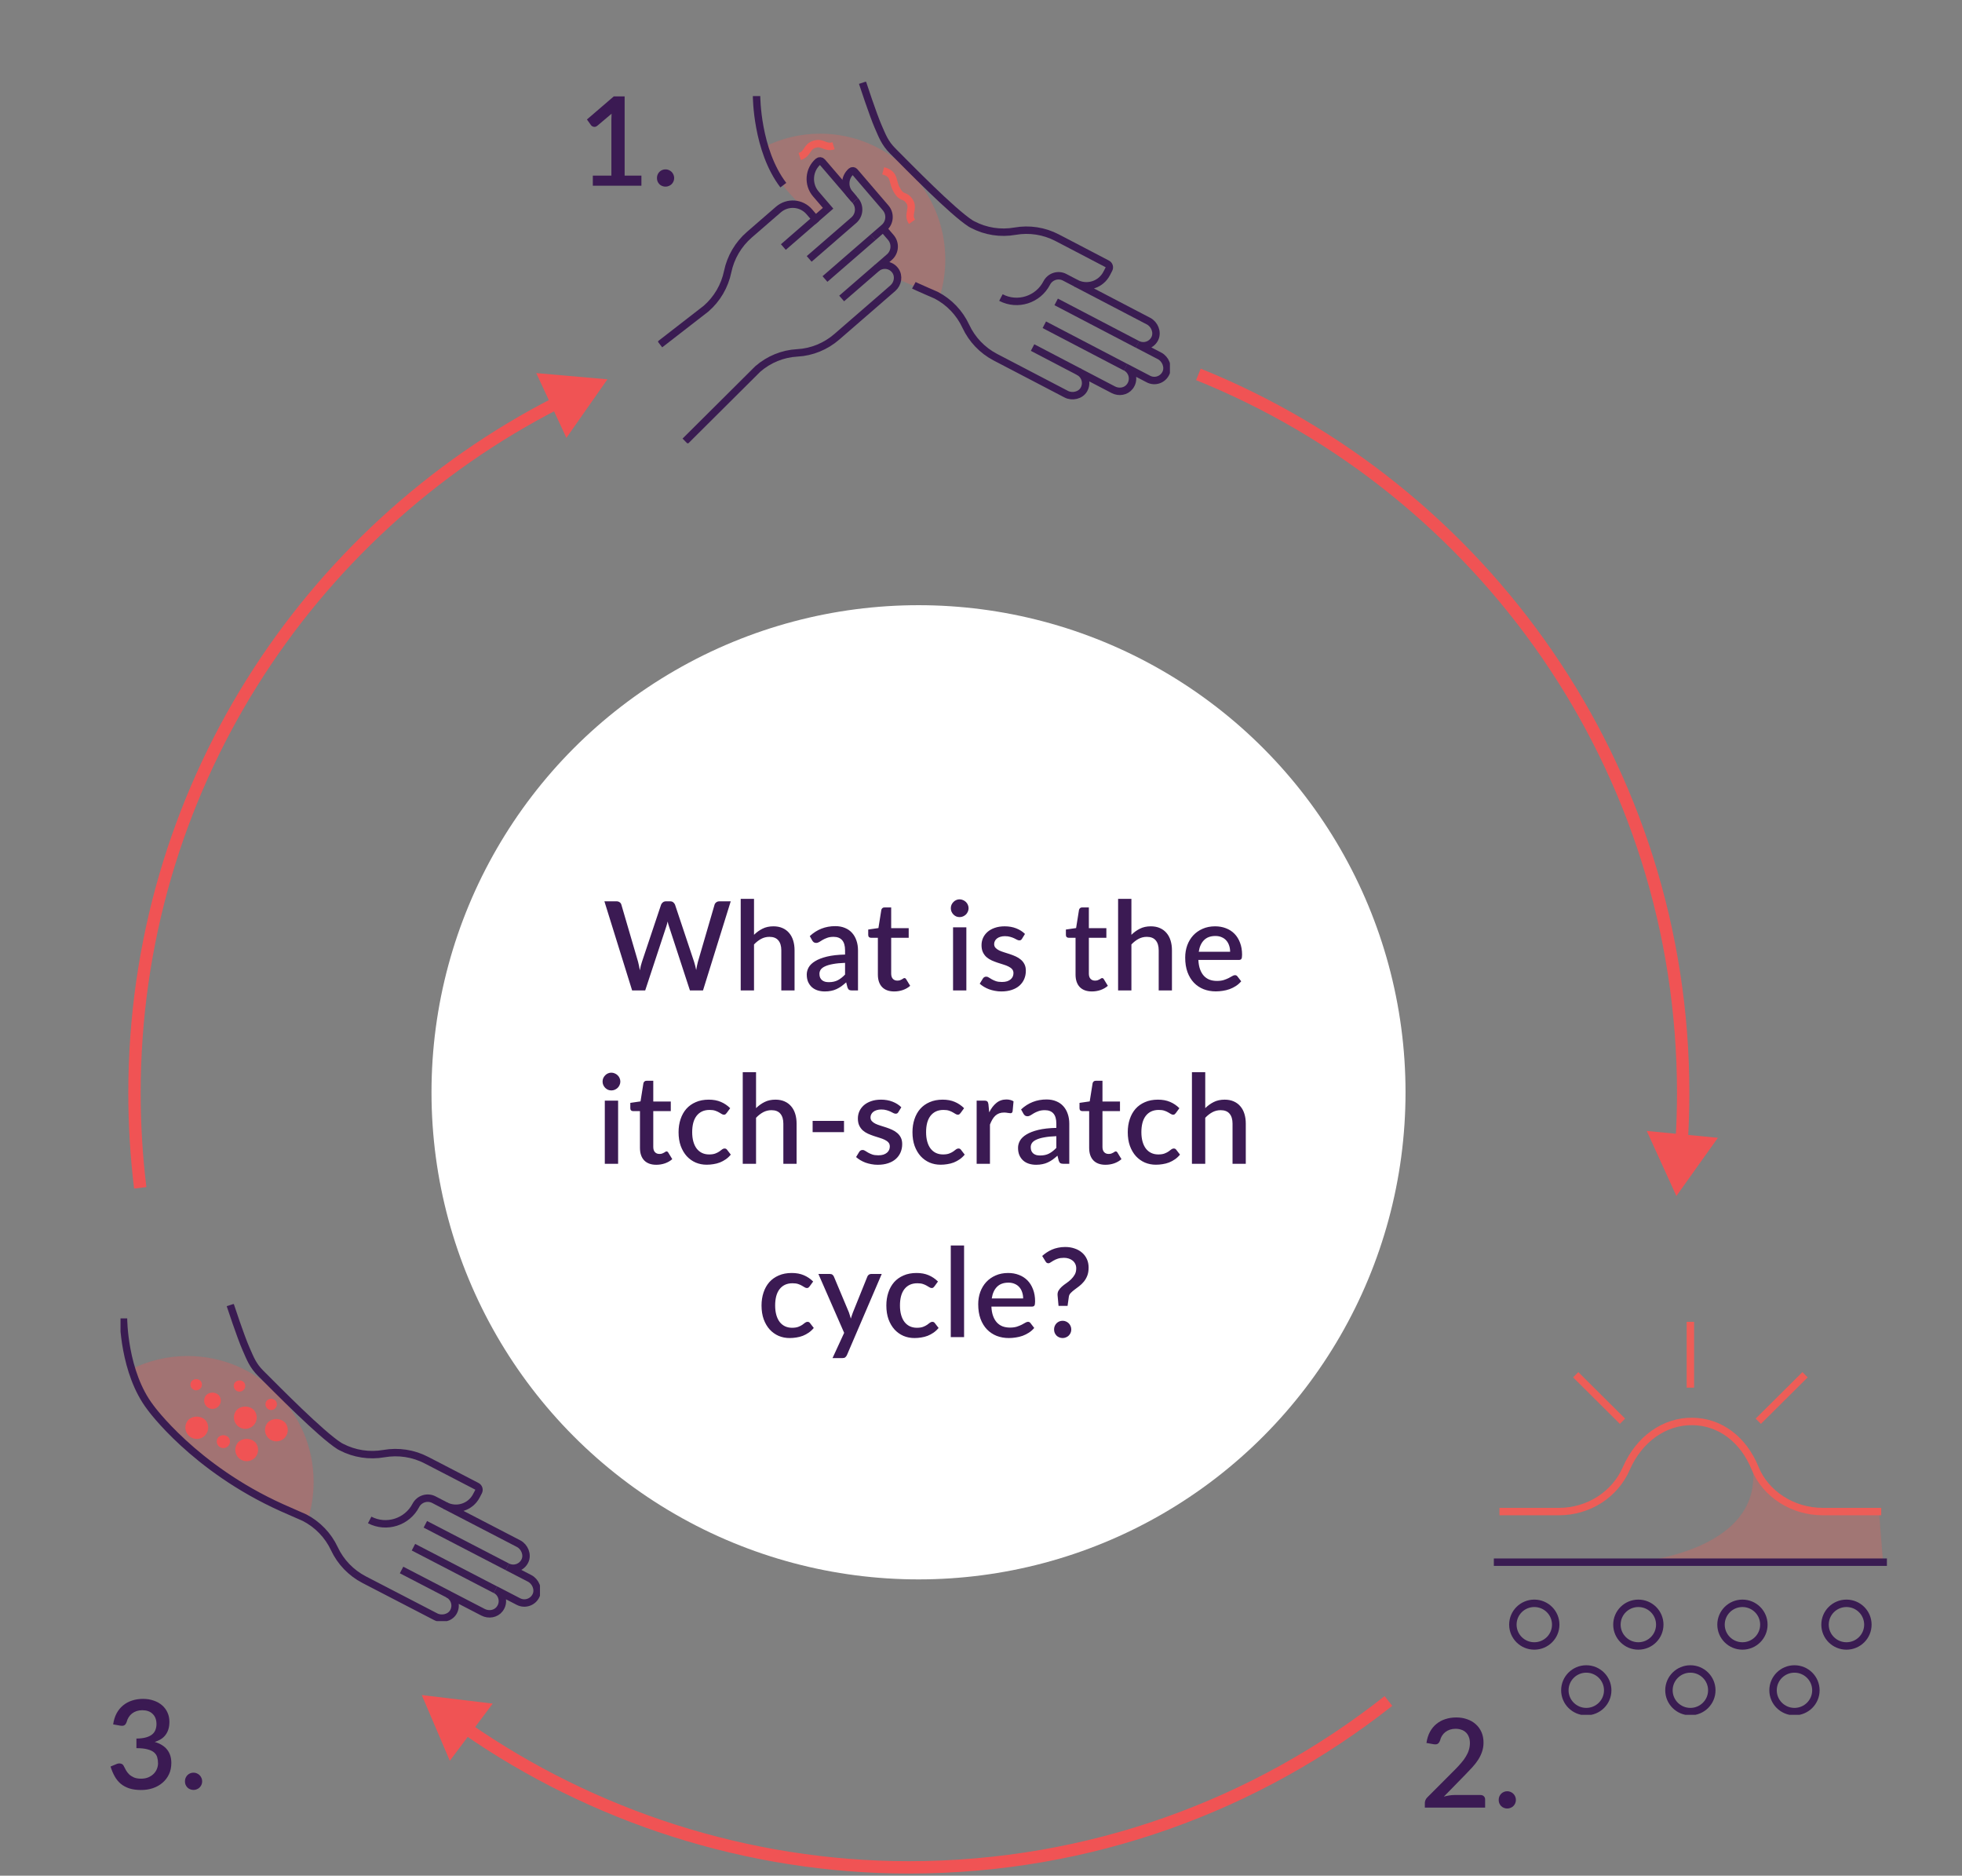<svg width="317" height="303" viewBox="0 0 317 303" fill="none" xmlns="http://www.w3.org/2000/svg">
<rect x="0" y="0" width="317" height="303" fill="#808080" stroke="none"/>
<path d="M239.202 289.97C239.436 289.97 239.619 290.04 239.752 290.18C239.886 290.313 239.952 290.487 239.952 290.7V292H230.212V291.27C230.212 291.123 230.242 290.97 230.302 290.81C230.362 290.65 230.459 290.503 230.592 290.37L235.072 285.88C235.452 285.5 235.789 285.137 236.082 284.79C236.382 284.443 236.636 284.097 236.842 283.75C237.056 283.403 237.216 283.053 237.322 282.7C237.436 282.34 237.492 281.963 237.492 281.57C237.492 281.19 237.432 280.857 237.312 280.57C237.199 280.277 237.039 280.037 236.832 279.85C236.632 279.657 236.389 279.513 236.102 279.42C235.822 279.32 235.512 279.27 235.172 279.27C234.846 279.27 234.542 279.317 234.262 279.41C233.989 279.503 233.742 279.633 233.522 279.8C233.309 279.967 233.129 280.167 232.982 280.4C232.842 280.627 232.739 280.877 232.672 281.15C232.572 281.423 232.442 281.607 232.282 281.7C232.129 281.793 231.902 281.813 231.602 281.76L230.472 281.56C230.572 280.88 230.759 280.283 231.032 279.77C231.312 279.257 231.662 278.83 232.082 278.49C232.502 278.143 232.982 277.883 233.522 277.71C234.069 277.53 234.659 277.44 235.292 277.44C235.932 277.44 236.519 277.537 237.052 277.73C237.592 277.917 238.056 278.187 238.442 278.54C238.836 278.887 239.142 279.31 239.362 279.81C239.582 280.31 239.692 280.873 239.692 281.5C239.692 282.033 239.612 282.527 239.452 282.98C239.299 283.433 239.089 283.867 238.822 284.28C238.556 284.693 238.242 285.097 237.882 285.49C237.529 285.877 237.156 286.27 236.762 286.67L233.282 290.23C233.569 290.15 233.856 290.087 234.142 290.04C234.436 289.993 234.712 289.97 234.972 289.97H239.202ZM242.144 290.76C242.144 290.567 242.177 290.387 242.244 290.22C242.317 290.047 242.414 289.897 242.534 289.77C242.661 289.643 242.807 289.543 242.974 289.47C243.147 289.397 243.331 289.36 243.524 289.36C243.717 289.36 243.897 289.397 244.064 289.47C244.237 289.543 244.387 289.643 244.514 289.77C244.641 289.897 244.741 290.047 244.814 290.22C244.887 290.387 244.924 290.567 244.924 290.76C244.924 290.96 244.887 291.143 244.814 291.31C244.741 291.477 244.641 291.623 244.514 291.75C244.387 291.877 244.237 291.973 244.064 292.04C243.897 292.113 243.717 292.15 243.524 292.15C243.331 292.15 243.147 292.113 242.974 292.04C242.807 291.973 242.661 291.877 242.534 291.75C242.414 291.623 242.317 291.477 242.244 291.31C242.177 291.143 242.144 290.96 242.144 290.76Z" fill="#3B1A53"/>
<path d="M18.282 278.56C18.382 277.88 18.568 277.283 18.842 276.77C19.122 276.257 19.472 275.83 19.892 275.49C20.312 275.143 20.792 274.883 21.332 274.71C21.878 274.53 22.468 274.44 23.102 274.44C23.742 274.44 24.322 274.533 24.842 274.72C25.368 274.9 25.818 275.153 26.192 275.48C26.572 275.807 26.862 276.197 27.062 276.65C27.268 277.103 27.372 277.6 27.372 278.14C27.372 278.6 27.315 279.007 27.202 279.36C27.095 279.707 26.938 280.013 26.732 280.28C26.532 280.547 26.285 280.77 25.992 280.95C25.698 281.13 25.368 281.28 25.002 281.4C25.895 281.66 26.565 282.077 27.012 282.65C27.458 283.217 27.682 283.93 27.682 284.79C27.682 285.483 27.552 286.1 27.292 286.64C27.032 287.18 26.678 287.637 26.232 288.01C25.792 288.383 25.275 288.67 24.682 288.87C24.095 289.063 23.472 289.16 22.812 289.16C22.072 289.16 21.432 289.073 20.892 288.9C20.352 288.72 19.885 288.467 19.492 288.14C19.105 287.807 18.782 287.407 18.522 286.94C18.262 286.473 18.042 285.95 17.862 285.37L18.792 284.98C19.038 284.873 19.272 284.843 19.492 284.89C19.718 284.937 19.882 285.06 19.982 285.26C20.088 285.473 20.208 285.703 20.342 285.95C20.475 286.19 20.645 286.413 20.852 286.62C21.065 286.82 21.325 286.99 21.632 287.13C21.945 287.263 22.328 287.33 22.782 287.33C23.242 287.33 23.642 287.257 23.982 287.11C24.328 286.957 24.615 286.763 24.842 286.53C25.075 286.29 25.248 286.023 25.362 285.73C25.475 285.437 25.532 285.147 25.532 284.86C25.532 284.5 25.488 284.17 25.402 283.87C25.315 283.563 25.145 283.303 24.892 283.09C24.645 282.877 24.292 282.71 23.832 282.59C23.378 282.463 22.782 282.4 22.042 282.4V280.85C22.648 280.843 23.158 280.783 23.572 280.67C23.992 280.55 24.325 280.39 24.572 280.19C24.825 279.983 25.005 279.737 25.112 279.45C25.225 279.163 25.282 278.85 25.282 278.51C25.282 278.143 25.225 277.82 25.112 277.54C24.998 277.26 24.838 277.027 24.632 276.84C24.432 276.647 24.192 276.503 23.912 276.41C23.632 276.317 23.322 276.27 22.982 276.27C22.655 276.27 22.352 276.317 22.072 276.41C21.798 276.503 21.552 276.633 21.332 276.8C21.118 276.967 20.938 277.167 20.792 277.4C20.645 277.627 20.538 277.877 20.472 278.15C20.378 278.423 20.252 278.607 20.092 278.7C19.938 278.793 19.712 278.813 19.412 278.76L18.282 278.56ZM29.883 287.76C29.883 287.567 29.917 287.387 29.983 287.22C30.057 287.047 30.153 286.897 30.273 286.77C30.4 286.643 30.547 286.543 30.713 286.47C30.887 286.397 31.07 286.36 31.263 286.36C31.457 286.36 31.637 286.397 31.803 286.47C31.977 286.543 32.127 286.643 32.253 286.77C32.38 286.897 32.48 287.047 32.553 287.22C32.627 287.387 32.663 287.567 32.663 287.76C32.663 287.96 32.627 288.143 32.553 288.31C32.48 288.477 32.38 288.623 32.253 288.75C32.127 288.877 31.977 288.973 31.803 289.04C31.637 289.113 31.457 289.15 31.263 289.15C31.07 289.15 30.887 289.113 30.713 289.04C30.547 288.973 30.4 288.877 30.273 288.75C30.153 288.623 30.057 288.477 29.983 288.31C29.917 288.143 29.883 287.96 29.883 287.76Z" fill="#3B1A53"/>
<path d="M103.632 28.37V30H95.782V28.37H98.782V19.35C98.782 19.03 98.792 18.703 98.812 18.37L96.502 20.32C96.402 20.4 96.299 20.453 96.192 20.48C96.092 20.5 95.996 20.5 95.902 20.48C95.816 20.46 95.736 20.43 95.662 20.39C95.596 20.343 95.542 20.293 95.502 20.24L94.832 19.3L99.172 15.57H100.922V28.37H103.632ZM106.144 28.76C106.144 28.567 106.177 28.387 106.244 28.22C106.317 28.047 106.414 27.897 106.534 27.77C106.661 27.643 106.807 27.543 106.974 27.47C107.147 27.397 107.331 27.36 107.524 27.36C107.717 27.36 107.897 27.397 108.064 27.47C108.237 27.543 108.387 27.643 108.514 27.77C108.641 27.897 108.741 28.047 108.814 28.22C108.887 28.387 108.924 28.567 108.924 28.76C108.924 28.96 108.887 29.143 108.814 29.31C108.741 29.477 108.641 29.623 108.514 29.75C108.387 29.877 108.237 29.973 108.064 30.04C107.897 30.113 107.717 30.15 107.524 30.15C107.331 30.15 107.147 30.113 106.974 30.04C106.807 29.973 106.661 29.877 106.534 29.75C106.414 29.623 106.317 29.477 106.244 29.31C106.177 29.143 106.144 28.96 106.144 28.76Z" fill="#3B1A53"/>
<path d="M98.14 61.275L86.637 60.268L91.516 70.734L98.14 61.275ZM23.652 191.763C23.043 186.778 22.73 181.698 22.73 176.547H20.73C20.73 181.779 21.048 186.94 21.667 192.006L23.652 191.763ZM22.73 176.547C22.73 128.318 50.245 86.506 90.444 65.966L89.534 64.185C48.692 85.054 20.73 127.537 20.73 176.547H22.73Z" fill="#F05354"/>
<path d="M68.144 273.82L72.677 284.44L79.607 275.204L68.144 273.82ZM223.706 273.995C202.565 290.695 175.867 300.659 146.837 300.659V302.659C176.333 302.659 203.465 292.534 224.946 275.565L223.706 273.995ZM146.837 300.659C120.952 300.659 96.111 292.429 75.915 278.402L74.774 280.045C95.295 294.297 120.531 302.659 146.837 302.659V300.659Z" fill="#F05354"/>
<path d="M270.853 193.202L277.56 183.802L266.066 182.694L270.853 193.202ZM193.252 61.41C238.806 79.79 270.95 124.42 270.95 176.552H272.95C272.95 123.577 240.284 78.23 194 59.555L193.252 61.41ZM270.95 176.552C270.95 179.115 270.872 181.659 270.719 184.183L272.715 184.304C272.871 181.74 272.95 179.156 272.95 176.552H270.95Z" fill="#F05354"/>
<circle cx="148.404" cy="176.451" r="78.687" fill="white"/>
<path d="M118.063 145.6L113.583 160H111.473L108.093 149.66C108.053 149.547 108.013 149.423 107.973 149.29C107.94 149.157 107.907 149.013 107.873 148.86C107.84 149.013 107.803 149.157 107.763 149.29C107.73 149.423 107.693 149.547 107.653 149.66L104.243 160H102.133L97.653 145.6H99.613C99.813 145.6 99.98 145.65 100.113 145.75C100.253 145.843 100.347 145.973 100.393 146.14L103.093 155.37C103.147 155.57 103.197 155.787 103.243 156.02C103.29 156.253 103.337 156.497 103.383 156.75C103.43 156.497 103.48 156.253 103.533 156.02C103.593 155.78 103.657 155.563 103.723 155.37L106.813 146.14C106.86 146.007 106.953 145.883 107.093 145.77C107.233 145.657 107.4 145.6 107.593 145.6H108.273C108.48 145.6 108.647 145.653 108.773 145.76C108.9 145.86 108.997 145.987 109.063 146.14L112.143 155.37C112.21 155.563 112.27 155.773 112.323 156C112.383 156.22 112.437 156.453 112.483 156.7C112.53 156.453 112.573 156.22 112.613 156C112.66 155.773 112.71 155.563 112.763 155.37L115.453 146.14C115.493 145.993 115.583 145.867 115.723 145.76C115.87 145.653 116.04 145.6 116.233 145.6H118.063ZM121.826 151.01C122.246 150.597 122.706 150.267 123.206 150.02C123.706 149.767 124.289 149.64 124.956 149.64C125.516 149.64 126.006 149.733 126.426 149.92C126.852 150.107 127.209 150.37 127.496 150.71C127.789 151.05 128.009 151.46 128.156 151.94C128.302 152.413 128.376 152.937 128.376 153.51V160H126.236V153.51C126.236 152.823 126.076 152.29 125.756 151.91C125.442 151.53 124.962 151.34 124.316 151.34C123.836 151.34 123.389 151.45 122.976 151.67C122.569 151.89 122.186 152.19 121.826 152.57V160H119.676V145.2H121.826V151.01ZM136.537 155.54C135.77 155.567 135.123 155.63 134.597 155.73C134.07 155.823 133.643 155.947 133.317 156.1C132.99 156.247 132.753 156.423 132.607 156.63C132.467 156.837 132.397 157.063 132.397 157.31C132.397 157.55 132.433 157.757 132.507 157.93C132.587 158.097 132.693 158.237 132.827 158.35C132.967 158.457 133.127 158.537 133.307 158.59C133.493 158.637 133.697 158.66 133.917 158.66C134.477 158.66 134.957 158.557 135.357 158.35C135.763 158.137 136.157 157.83 136.537 157.43V155.54ZM130.837 151.22C131.99 150.147 133.363 149.61 134.957 149.61C135.543 149.61 136.063 149.707 136.517 149.9C136.977 150.087 137.36 150.353 137.667 150.7C137.98 151.047 138.217 151.46 138.377 151.94C138.543 152.413 138.627 152.94 138.627 153.52V160H137.667C137.46 160 137.303 159.97 137.197 159.91C137.09 159.843 137 159.713 136.927 159.52L136.717 158.69C136.457 158.923 136.2 159.133 135.947 159.32C135.693 159.5 135.43 159.653 135.157 159.78C134.89 159.907 134.6 160 134.287 160.06C133.98 160.127 133.64 160.16 133.267 160.16C132.853 160.16 132.467 160.103 132.107 159.99C131.753 159.877 131.447 159.707 131.187 159.48C130.927 159.247 130.72 158.96 130.567 158.62C130.42 158.28 130.347 157.88 130.347 157.42C130.347 157.027 130.45 156.643 130.657 156.27C130.87 155.897 131.217 155.563 131.697 155.27C132.183 154.97 132.82 154.723 133.607 154.53C134.4 154.337 135.377 154.227 136.537 154.2V153.52C136.537 152.787 136.38 152.24 136.067 151.88C135.753 151.52 135.293 151.34 134.687 151.34C134.273 151.34 133.927 151.393 133.647 151.5C133.367 151.6 133.123 151.71 132.917 151.83C132.71 151.95 132.527 152.063 132.367 152.17C132.207 152.27 132.037 152.32 131.857 152.32C131.71 152.32 131.583 152.283 131.477 152.21C131.377 152.13 131.293 152.033 131.227 151.92L130.837 151.22ZM144.478 160.16C143.632 160.16 142.978 159.923 142.518 159.45C142.065 158.97 141.838 158.297 141.838 157.43V151.49H140.718C140.598 151.49 140.495 151.453 140.408 151.38C140.322 151.3 140.278 151.183 140.278 151.03V150.16L141.928 149.92L142.398 146.97C142.432 146.857 142.488 146.767 142.568 146.7C142.648 146.627 142.755 146.59 142.888 146.59H143.988V149.94H146.818V151.49H143.988V157.28C143.988 157.647 144.078 157.927 144.258 158.12C144.438 158.313 144.678 158.41 144.978 158.41C145.145 158.41 145.288 158.39 145.408 158.35C145.528 158.303 145.632 158.257 145.718 158.21C145.805 158.157 145.878 158.11 145.938 158.07C146.005 158.023 146.068 158 146.128 158C146.248 158 146.345 158.067 146.418 158.2L147.058 159.25C146.725 159.543 146.332 159.77 145.878 159.93C145.425 160.083 144.958 160.16 144.478 160.16ZM156.134 149.8V160H153.984V149.8H156.134ZM156.494 146.72C156.494 146.913 156.454 147.097 156.374 147.27C156.3 147.443 156.197 147.597 156.064 147.73C155.93 147.857 155.774 147.96 155.594 148.04C155.42 148.113 155.234 148.15 155.034 148.15C154.84 148.15 154.657 148.113 154.484 148.04C154.317 147.96 154.17 147.857 154.044 147.73C153.917 147.597 153.814 147.443 153.734 147.27C153.66 147.097 153.624 146.913 153.624 146.72C153.624 146.52 153.66 146.333 153.734 146.16C153.814 145.987 153.917 145.837 154.044 145.71C154.17 145.577 154.317 145.473 154.484 145.4C154.657 145.32 154.84 145.28 155.034 145.28C155.234 145.28 155.42 145.32 155.594 145.4C155.774 145.473 155.93 145.577 156.064 145.71C156.197 145.837 156.3 145.987 156.374 146.16C156.454 146.333 156.494 146.52 156.494 146.72ZM165.125 151.65C165.072 151.743 165.012 151.81 164.945 151.85C164.878 151.89 164.795 151.91 164.695 151.91C164.582 151.91 164.458 151.877 164.325 151.81C164.192 151.737 164.035 151.657 163.855 151.57C163.675 151.483 163.462 151.407 163.215 151.34C162.975 151.267 162.692 151.23 162.365 151.23C162.098 151.23 161.855 151.263 161.635 151.33C161.422 151.39 161.238 151.48 161.085 151.6C160.938 151.713 160.825 151.85 160.745 152.01C160.665 152.163 160.625 152.33 160.625 152.51C160.625 152.75 160.698 152.95 160.845 153.11C160.992 153.27 161.185 153.41 161.425 153.53C161.665 153.643 161.938 153.747 162.245 153.84C162.552 153.933 162.865 154.033 163.185 154.14C163.505 154.247 163.818 154.37 164.125 154.51C164.432 154.65 164.705 154.823 164.945 155.03C165.185 155.23 165.378 155.477 165.525 155.77C165.672 156.057 165.745 156.407 165.745 156.82C165.745 157.3 165.658 157.743 165.485 158.15C165.312 158.557 165.058 158.91 164.725 159.21C164.392 159.51 163.975 159.743 163.475 159.91C162.982 160.077 162.415 160.16 161.775 160.16C161.422 160.16 161.078 160.127 160.745 160.06C160.418 160 160.105 159.917 159.805 159.81C159.512 159.697 159.235 159.563 158.975 159.41C158.722 159.257 158.495 159.09 158.295 158.91L158.795 158.09C158.855 157.99 158.928 157.913 159.015 157.86C159.108 157.8 159.222 157.77 159.355 157.77C159.495 157.77 159.632 157.817 159.765 157.91C159.905 157.997 160.065 158.093 160.245 158.2C160.432 158.307 160.655 158.407 160.915 158.5C161.175 158.587 161.498 158.63 161.885 158.63C162.205 158.63 162.482 158.593 162.715 158.52C162.948 158.44 163.142 158.333 163.295 158.2C163.448 158.067 163.562 157.917 163.635 157.75C163.708 157.577 163.745 157.393 163.745 157.2C163.745 156.94 163.672 156.727 163.525 156.56C163.378 156.393 163.182 156.25 162.935 156.13C162.695 156.01 162.418 155.903 162.105 155.81C161.798 155.717 161.485 155.617 161.165 155.51C160.845 155.403 160.528 155.28 160.215 155.14C159.908 155 159.632 154.823 159.385 154.61C159.145 154.39 158.952 154.127 158.805 153.82C158.658 153.507 158.585 153.127 158.585 152.68C158.585 152.273 158.665 151.887 158.825 151.52C158.992 151.153 159.232 150.83 159.545 150.55C159.865 150.27 160.255 150.05 160.715 149.89C161.182 149.723 161.718 149.64 162.325 149.64C163.012 149.64 163.635 149.75 164.195 149.97C164.755 150.19 165.225 150.49 165.605 150.87L165.125 151.65ZM176.416 160.16C175.569 160.16 174.916 159.923 174.456 159.45C174.003 158.97 173.776 158.297 173.776 157.43V151.49H172.656C172.536 151.49 172.433 151.453 172.346 151.38C172.259 151.3 172.216 151.183 172.216 151.03V150.16L173.866 149.92L174.336 146.97C174.369 146.857 174.426 146.767 174.506 146.7C174.586 146.627 174.693 146.59 174.826 146.59H175.926V149.94H178.756V151.49H175.926V157.28C175.926 157.647 176.016 157.927 176.196 158.12C176.376 158.313 176.616 158.41 176.916 158.41C177.083 158.41 177.226 158.39 177.346 158.35C177.466 158.303 177.569 158.257 177.656 158.21C177.743 158.157 177.816 158.11 177.876 158.07C177.943 158.023 178.006 158 178.066 158C178.186 158 178.283 158.067 178.356 158.2L178.996 159.25C178.663 159.543 178.269 159.77 177.816 159.93C177.363 160.083 176.896 160.16 176.416 160.16ZM182.801 151.01C183.221 150.597 183.681 150.267 184.181 150.02C184.681 149.767 185.264 149.64 185.931 149.64C186.491 149.64 186.981 149.733 187.401 149.92C187.827 150.107 188.184 150.37 188.471 150.71C188.764 151.05 188.984 151.46 189.131 151.94C189.277 152.413 189.351 152.937 189.351 153.51V160H187.211V153.51C187.211 152.823 187.051 152.29 186.731 151.91C186.417 151.53 185.937 151.34 185.291 151.34C184.811 151.34 184.364 151.45 183.951 151.67C183.544 151.89 183.161 152.19 182.801 152.57V160H180.651V145.2H182.801V151.01ZM198.752 153.75C198.752 153.39 198.698 153.057 198.592 152.75C198.492 152.437 198.342 152.167 198.142 151.94C197.942 151.707 197.692 151.527 197.392 151.4C197.098 151.267 196.758 151.2 196.372 151.2C195.592 151.2 194.978 151.423 194.532 151.87C194.085 152.317 193.802 152.943 193.682 153.75H198.752ZM193.622 155.07C193.648 155.65 193.738 156.153 193.892 156.58C194.045 157 194.248 157.35 194.502 157.63C194.762 157.91 195.068 158.12 195.422 158.26C195.782 158.393 196.182 158.46 196.622 158.46C197.042 158.46 197.405 158.413 197.712 158.32C198.018 158.22 198.285 158.113 198.512 158C198.738 157.88 198.932 157.773 199.092 157.68C199.252 157.58 199.398 157.53 199.532 157.53C199.705 157.53 199.838 157.597 199.932 157.73L200.542 158.52C200.288 158.82 200.002 159.073 199.682 159.28C199.362 159.487 199.022 159.657 198.662 159.79C198.302 159.917 197.932 160.007 197.552 160.06C197.172 160.12 196.802 160.15 196.442 160.15C195.735 160.15 195.078 160.033 194.472 159.8C193.872 159.56 193.348 159.21 192.902 158.75C192.462 158.29 192.115 157.72 191.862 157.04C191.615 156.36 191.492 155.577 191.492 154.69C191.492 153.983 191.602 153.323 191.822 152.71C192.048 152.097 192.368 151.563 192.782 151.11C193.202 150.657 193.708 150.3 194.302 150.04C194.902 149.773 195.578 149.64 196.332 149.64C196.958 149.64 197.538 149.743 198.072 149.95C198.605 150.15 199.065 150.447 199.452 150.84C199.838 151.233 200.138 151.717 200.352 152.29C200.572 152.857 200.682 153.503 200.682 154.23C200.682 154.563 200.645 154.787 200.572 154.9C200.498 155.013 200.365 155.07 200.172 155.07H193.622ZM99.868 177.8V188H97.718V177.8H99.868ZM100.228 174.72C100.228 174.913 100.188 175.097 100.108 175.27C100.034 175.443 99.931 175.597 99.798 175.73C99.664 175.857 99.508 175.96 99.328 176.04C99.154 176.113 98.968 176.15 98.768 176.15C98.574 176.15 98.391 176.113 98.218 176.04C98.051 175.96 97.904 175.857 97.778 175.73C97.651 175.597 97.548 175.443 97.468 175.27C97.394 175.097 97.358 174.913 97.358 174.72C97.358 174.52 97.394 174.333 97.468 174.16C97.548 173.987 97.651 173.837 97.778 173.71C97.904 173.577 98.051 173.473 98.218 173.4C98.391 173.32 98.574 173.28 98.768 173.28C98.968 173.28 99.154 173.32 99.328 173.4C99.508 173.473 99.664 173.577 99.798 173.71C99.931 173.837 100.034 173.987 100.108 174.16C100.188 174.333 100.228 174.52 100.228 174.72ZM106.039 188.16C105.192 188.16 104.539 187.923 104.079 187.45C103.626 186.97 103.399 186.297 103.399 185.43V179.49H102.279C102.159 179.49 102.056 179.453 101.969 179.38C101.882 179.3 101.839 179.183 101.839 179.03V178.16L103.489 177.92L103.959 174.97C103.992 174.857 104.049 174.767 104.129 174.7C104.209 174.627 104.316 174.59 104.449 174.59H105.549V177.94H108.379V179.49H105.549V185.28C105.549 185.647 105.639 185.927 105.819 186.12C105.999 186.313 106.239 186.41 106.539 186.41C106.706 186.41 106.849 186.39 106.969 186.35C107.089 186.303 107.192 186.257 107.279 186.21C107.366 186.157 107.439 186.11 107.499 186.07C107.566 186.023 107.629 186 107.689 186C107.809 186 107.906 186.067 107.979 186.2L108.619 187.25C108.286 187.543 107.892 187.77 107.439 187.93C106.986 188.083 106.519 188.16 106.039 188.16ZM117.406 179.8C117.339 179.887 117.276 179.953 117.216 180C117.156 180.047 117.069 180.07 116.956 180.07C116.842 180.07 116.722 180.03 116.596 179.95C116.476 179.87 116.329 179.783 116.156 179.69C115.989 179.59 115.786 179.5 115.546 179.42C115.306 179.34 115.006 179.3 114.646 179.3C114.179 179.3 113.769 179.383 113.416 179.55C113.069 179.717 112.776 179.957 112.536 180.27C112.302 180.577 112.126 180.953 112.006 181.4C111.892 181.84 111.836 182.337 111.836 182.89C111.836 183.463 111.899 183.973 112.026 184.42C112.152 184.867 112.332 185.243 112.566 185.55C112.806 185.857 113.092 186.09 113.426 186.25C113.766 186.41 114.146 186.49 114.566 186.49C114.979 186.49 115.316 186.44 115.576 186.34C115.836 186.24 116.052 186.13 116.226 186.01C116.399 185.89 116.546 185.78 116.666 185.68C116.792 185.58 116.926 185.53 117.066 185.53C117.239 185.53 117.372 185.597 117.466 185.73L118.076 186.52C117.829 186.82 117.556 187.073 117.256 187.28C116.956 187.487 116.639 187.657 116.306 187.79C115.972 187.917 115.626 188.007 115.266 188.06C114.906 188.12 114.542 188.15 114.176 188.15C113.542 188.15 112.949 188.033 112.396 187.8C111.849 187.56 111.369 187.217 110.956 186.77C110.549 186.317 110.226 185.767 109.986 185.12C109.752 184.467 109.636 183.723 109.636 182.89C109.636 182.137 109.742 181.44 109.956 180.8C110.169 180.153 110.479 179.597 110.886 179.13C111.299 178.663 111.809 178.3 112.416 178.04C113.022 177.773 113.722 177.64 114.516 177.64C115.256 177.64 115.906 177.76 116.466 178C117.032 178.24 117.536 178.58 117.976 179.02L117.406 179.8ZM122.155 179.01C122.575 178.597 123.035 178.267 123.535 178.02C124.035 177.767 124.618 177.64 125.285 177.64C125.845 177.64 126.335 177.733 126.755 177.92C127.182 178.107 127.538 178.37 127.825 178.71C128.118 179.05 128.338 179.46 128.485 179.94C128.632 180.413 128.705 180.937 128.705 181.51V188H126.565V181.51C126.565 180.823 126.405 180.29 126.085 179.91C125.772 179.53 125.292 179.34 124.645 179.34C124.165 179.34 123.718 179.45 123.305 179.67C122.898 179.89 122.515 180.19 122.155 180.57V188H120.005V173.2H122.155V179.01ZM131.296 181.07H136.366V182.89H131.296V181.07ZM145.147 179.65C145.094 179.743 145.034 179.81 144.967 179.85C144.901 179.89 144.817 179.91 144.717 179.91C144.604 179.91 144.481 179.877 144.347 179.81C144.214 179.737 144.057 179.657 143.877 179.57C143.697 179.483 143.484 179.407 143.237 179.34C142.997 179.267 142.714 179.23 142.387 179.23C142.121 179.23 141.877 179.263 141.657 179.33C141.444 179.39 141.261 179.48 141.107 179.6C140.961 179.713 140.847 179.85 140.767 180.01C140.687 180.163 140.647 180.33 140.647 180.51C140.647 180.75 140.721 180.95 140.867 181.11C141.014 181.27 141.207 181.41 141.447 181.53C141.687 181.643 141.961 181.747 142.267 181.84C142.574 181.933 142.887 182.033 143.207 182.14C143.527 182.247 143.841 182.37 144.147 182.51C144.454 182.65 144.727 182.823 144.967 183.03C145.207 183.23 145.401 183.477 145.547 183.77C145.694 184.057 145.767 184.407 145.767 184.82C145.767 185.3 145.681 185.743 145.507 186.15C145.334 186.557 145.081 186.91 144.747 187.21C144.414 187.51 143.997 187.743 143.497 187.91C143.004 188.077 142.437 188.16 141.797 188.16C141.444 188.16 141.101 188.127 140.767 188.06C140.441 188 140.127 187.917 139.827 187.81C139.534 187.697 139.257 187.563 138.997 187.41C138.744 187.257 138.517 187.09 138.317 186.91L138.817 186.09C138.877 185.99 138.951 185.913 139.037 185.86C139.131 185.8 139.244 185.77 139.377 185.77C139.517 185.77 139.654 185.817 139.787 185.91C139.927 185.997 140.087 186.093 140.267 186.2C140.454 186.307 140.677 186.407 140.937 186.5C141.197 186.587 141.521 186.63 141.907 186.63C142.227 186.63 142.504 186.593 142.737 186.52C142.971 186.44 143.164 186.333 143.317 186.2C143.471 186.067 143.584 185.917 143.657 185.75C143.731 185.577 143.767 185.393 143.767 185.2C143.767 184.94 143.694 184.727 143.547 184.56C143.401 184.393 143.204 184.25 142.957 184.13C142.717 184.01 142.441 183.903 142.127 183.81C141.821 183.717 141.507 183.617 141.187 183.51C140.867 183.403 140.551 183.28 140.237 183.14C139.931 183 139.654 182.823 139.407 182.61C139.167 182.39 138.974 182.127 138.827 181.82C138.681 181.507 138.607 181.127 138.607 180.68C138.607 180.273 138.687 179.887 138.847 179.52C139.014 179.153 139.254 178.83 139.567 178.55C139.887 178.27 140.277 178.05 140.737 177.89C141.204 177.723 141.741 177.64 142.347 177.64C143.034 177.64 143.657 177.75 144.217 177.97C144.777 178.19 145.247 178.49 145.627 178.87L145.147 179.65ZM155.198 179.8C155.131 179.887 155.068 179.953 155.008 180C154.948 180.047 154.861 180.07 154.748 180.07C154.634 180.07 154.514 180.03 154.388 179.95C154.268 179.87 154.121 179.783 153.948 179.69C153.781 179.59 153.578 179.5 153.338 179.42C153.098 179.34 152.798 179.3 152.438 179.3C151.971 179.3 151.561 179.383 151.208 179.55C150.861 179.717 150.568 179.957 150.328 180.27C150.094 180.577 149.918 180.953 149.798 181.4C149.684 181.84 149.628 182.337 149.628 182.89C149.628 183.463 149.691 183.973 149.818 184.42C149.944 184.867 150.124 185.243 150.358 185.55C150.598 185.857 150.884 186.09 151.218 186.25C151.558 186.41 151.938 186.49 152.358 186.49C152.771 186.49 153.108 186.44 153.368 186.34C153.628 186.24 153.844 186.13 154.018 186.01C154.191 185.89 154.338 185.78 154.458 185.68C154.584 185.58 154.718 185.53 154.858 185.53C155.031 185.53 155.164 185.597 155.258 185.73L155.868 186.52C155.621 186.82 155.348 187.073 155.048 187.28C154.748 187.487 154.431 187.657 154.098 187.79C153.764 187.917 153.418 188.007 153.058 188.06C152.698 188.12 152.334 188.15 151.968 188.15C151.334 188.15 150.741 188.033 150.188 187.8C149.641 187.56 149.161 187.217 148.748 186.77C148.341 186.317 148.018 185.767 147.778 185.12C147.544 184.467 147.428 183.723 147.428 182.89C147.428 182.137 147.534 181.44 147.748 180.8C147.961 180.153 148.271 179.597 148.678 179.13C149.091 178.663 149.601 178.3 150.208 178.04C150.814 177.773 151.514 177.64 152.308 177.64C153.048 177.64 153.698 177.76 154.258 178C154.824 178.24 155.328 178.58 155.768 179.02L155.198 179.8ZM159.827 179.69C160.147 179.043 160.534 178.537 160.987 178.17C161.44 177.797 161.984 177.61 162.617 177.61C162.837 177.61 163.044 177.637 163.237 177.69C163.43 177.737 163.604 177.81 163.757 177.91L163.607 179.53C163.58 179.643 163.537 179.723 163.477 179.77C163.424 179.81 163.35 179.83 163.257 179.83C163.157 179.83 163.014 179.813 162.827 179.78C162.64 179.74 162.444 179.72 162.237 179.72C161.937 179.72 161.67 179.763 161.437 179.85C161.21 179.937 161.004 180.063 160.817 180.23C160.637 180.397 160.477 180.6 160.337 180.84C160.197 181.08 160.067 181.353 159.947 181.66V188H157.797V177.8H159.047C159.274 177.8 159.43 177.843 159.517 177.93C159.604 178.01 159.664 178.153 159.697 178.36L159.827 179.69ZM170.674 183.54C169.907 183.567 169.26 183.63 168.734 183.73C168.207 183.823 167.78 183.947 167.454 184.1C167.127 184.247 166.89 184.423 166.744 184.63C166.604 184.837 166.534 185.063 166.534 185.31C166.534 185.55 166.57 185.757 166.644 185.93C166.724 186.097 166.83 186.237 166.964 186.35C167.104 186.457 167.264 186.537 167.444 186.59C167.63 186.637 167.834 186.66 168.054 186.66C168.614 186.66 169.094 186.557 169.494 186.35C169.9 186.137 170.294 185.83 170.674 185.43V183.54ZM164.974 179.22C166.127 178.147 167.5 177.61 169.094 177.61C169.68 177.61 170.2 177.707 170.654 177.9C171.114 178.087 171.497 178.353 171.804 178.7C172.117 179.047 172.354 179.46 172.514 179.94C172.68 180.413 172.764 180.94 172.764 181.52V188H171.804C171.597 188 171.44 187.97 171.334 187.91C171.227 187.843 171.137 187.713 171.064 187.52L170.854 186.69C170.594 186.923 170.337 187.133 170.084 187.32C169.83 187.5 169.567 187.653 169.294 187.78C169.027 187.907 168.737 188 168.424 188.06C168.117 188.127 167.777 188.16 167.404 188.16C166.99 188.16 166.604 188.103 166.244 187.99C165.89 187.877 165.584 187.707 165.324 187.48C165.064 187.247 164.857 186.96 164.704 186.62C164.557 186.28 164.484 185.88 164.484 185.42C164.484 185.027 164.587 184.643 164.794 184.27C165.007 183.897 165.354 183.563 165.834 183.27C166.32 182.97 166.957 182.723 167.744 182.53C168.537 182.337 169.514 182.227 170.674 182.2V181.52C170.674 180.787 170.517 180.24 170.204 179.88C169.89 179.52 169.43 179.34 168.824 179.34C168.41 179.34 168.064 179.393 167.784 179.5C167.504 179.6 167.26 179.71 167.054 179.83C166.847 179.95 166.664 180.063 166.504 180.17C166.344 180.27 166.174 180.32 165.994 180.32C165.847 180.32 165.72 180.283 165.614 180.21C165.514 180.13 165.43 180.033 165.364 179.92L164.974 179.22ZM178.616 188.16C177.769 188.16 177.116 187.923 176.656 187.45C176.202 186.97 175.976 186.297 175.976 185.43V179.49H174.856C174.736 179.49 174.632 179.453 174.546 179.38C174.459 179.3 174.416 179.183 174.416 179.03V178.16L176.066 177.92L176.536 174.97C176.569 174.857 176.626 174.767 176.706 174.7C176.786 174.627 176.892 174.59 177.026 174.59H178.126V177.94H180.956V179.49H178.126V185.28C178.126 185.647 178.216 185.927 178.396 186.12C178.576 186.313 178.816 186.41 179.116 186.41C179.282 186.41 179.426 186.39 179.546 186.35C179.666 186.303 179.769 186.257 179.856 186.21C179.942 186.157 180.016 186.11 180.076 186.07C180.142 186.023 180.206 186 180.266 186C180.386 186 180.482 186.067 180.556 186.2L181.196 187.25C180.862 187.543 180.469 187.77 180.016 187.93C179.562 188.083 179.096 188.16 178.616 188.16ZM189.982 179.8C189.915 179.887 189.852 179.953 189.792 180C189.732 180.047 189.645 180.07 189.532 180.07C189.419 180.07 189.299 180.03 189.172 179.95C189.052 179.87 188.905 179.783 188.732 179.69C188.565 179.59 188.362 179.5 188.122 179.42C187.882 179.34 187.582 179.3 187.222 179.3C186.755 179.3 186.345 179.383 185.992 179.55C185.645 179.717 185.352 179.957 185.112 180.27C184.879 180.577 184.702 180.953 184.582 181.4C184.469 181.84 184.412 182.337 184.412 182.89C184.412 183.463 184.475 183.973 184.602 184.42C184.729 184.867 184.909 185.243 185.142 185.55C185.382 185.857 185.669 186.09 186.002 186.25C186.342 186.41 186.722 186.49 187.142 186.49C187.555 186.49 187.892 186.44 188.152 186.34C188.412 186.24 188.629 186.13 188.802 186.01C188.975 185.89 189.122 185.78 189.242 185.68C189.369 185.58 189.502 185.53 189.642 185.53C189.815 185.53 189.949 185.597 190.042 185.73L190.652 186.52C190.405 186.82 190.132 187.073 189.832 187.28C189.532 187.487 189.215 187.657 188.882 187.79C188.549 187.917 188.202 188.007 187.842 188.06C187.482 188.12 187.119 188.15 186.752 188.15C186.119 188.15 185.525 188.033 184.972 187.8C184.425 187.56 183.945 187.217 183.532 186.77C183.125 186.317 182.802 185.767 182.562 185.12C182.329 184.467 182.212 183.723 182.212 182.89C182.212 182.137 182.319 181.44 182.532 180.8C182.745 180.153 183.055 179.597 183.462 179.13C183.875 178.663 184.385 178.3 184.992 178.04C185.599 177.773 186.299 177.64 187.092 177.64C187.832 177.64 188.482 177.76 189.042 178C189.609 178.24 190.112 178.58 190.552 179.02L189.982 179.8ZM194.731 179.01C195.151 178.597 195.611 178.267 196.111 178.02C196.611 177.767 197.195 177.64 197.861 177.64C198.421 177.64 198.911 177.733 199.331 177.92C199.758 178.107 200.115 178.37 200.401 178.71C200.695 179.05 200.915 179.46 201.061 179.94C201.208 180.413 201.281 180.937 201.281 181.51V188H199.141V181.51C199.141 180.823 198.981 180.29 198.661 179.91C198.348 179.53 197.868 179.34 197.221 179.34C196.741 179.34 196.295 179.45 195.881 179.67C195.475 179.89 195.091 180.19 194.731 180.57V188H192.581V173.2H194.731V179.01ZM130.811 207.8C130.744 207.887 130.681 207.953 130.621 208C130.561 208.047 130.474 208.07 130.361 208.07C130.248 208.07 130.128 208.03 130.001 207.95C129.881 207.87 129.734 207.783 129.561 207.69C129.394 207.59 129.191 207.5 128.951 207.42C128.711 207.34 128.411 207.3 128.051 207.3C127.584 207.3 127.174 207.383 126.821 207.55C126.474 207.717 126.181 207.957 125.941 208.27C125.708 208.577 125.531 208.953 125.411 209.4C125.298 209.84 125.241 210.337 125.241 210.89C125.241 211.463 125.304 211.973 125.431 212.42C125.558 212.867 125.738 213.243 125.971 213.55C126.211 213.857 126.498 214.09 126.831 214.25C127.171 214.41 127.551 214.49 127.971 214.49C128.384 214.49 128.721 214.44 128.981 214.34C129.241 214.24 129.458 214.13 129.631 214.01C129.804 213.89 129.951 213.78 130.071 213.68C130.198 213.58 130.331 213.53 130.471 213.53C130.644 213.53 130.778 213.597 130.871 213.73L131.481 214.52C131.234 214.82 130.961 215.073 130.661 215.28C130.361 215.487 130.044 215.657 129.711 215.79C129.378 215.917 129.031 216.007 128.671 216.06C128.311 216.12 127.948 216.15 127.581 216.15C126.948 216.15 126.354 216.033 125.801 215.8C125.254 215.56 124.774 215.217 124.361 214.77C123.954 214.317 123.631 213.767 123.391 213.12C123.158 212.467 123.041 211.723 123.041 210.89C123.041 210.137 123.148 209.44 123.361 208.8C123.574 208.153 123.884 207.597 124.291 207.13C124.704 206.663 125.214 206.3 125.821 206.04C126.428 205.773 127.128 205.64 127.921 205.64C128.661 205.64 129.311 205.76 129.871 206C130.438 206.24 130.941 206.58 131.381 207.02L130.811 207.8ZM142.46 205.8L136.84 218.9C136.767 219.053 136.677 219.173 136.57 219.26C136.47 219.347 136.314 219.39 136.1 219.39H134.51L136.39 215.31L132.23 205.8H134.1C134.28 205.8 134.417 205.843 134.51 205.93C134.61 206.01 134.684 206.107 134.73 206.22L137.16 212.01C137.22 212.177 137.274 212.343 137.32 212.51C137.374 212.67 137.424 212.837 137.47 213.01C137.524 212.837 137.577 212.667 137.63 212.5C137.684 212.333 137.744 212.167 137.81 212L140.14 206.22C140.187 206.1 140.264 206 140.37 205.92C140.484 205.84 140.607 205.8 140.74 205.8H142.46ZM150.977 207.8C150.91 207.887 150.847 207.953 150.787 208C150.727 208.047 150.64 208.07 150.527 208.07C150.413 208.07 150.293 208.03 150.167 207.95C150.047 207.87 149.9 207.783 149.727 207.69C149.56 207.59 149.357 207.5 149.117 207.42C148.877 207.34 148.577 207.3 148.217 207.3C147.75 207.3 147.34 207.383 146.987 207.55C146.64 207.717 146.347 207.957 146.107 208.27C145.873 208.577 145.697 208.953 145.577 209.4C145.463 209.84 145.407 210.337 145.407 210.89C145.407 211.463 145.47 211.973 145.597 212.42C145.723 212.867 145.903 213.243 146.137 213.55C146.377 213.857 146.663 214.09 146.997 214.25C147.337 214.41 147.717 214.49 148.137 214.49C148.55 214.49 148.887 214.44 149.147 214.34C149.407 214.24 149.623 214.13 149.797 214.01C149.97 213.89 150.117 213.78 150.237 213.68C150.363 213.58 150.497 213.53 150.637 213.53C150.81 213.53 150.943 213.597 151.037 213.73L151.647 214.52C151.4 214.82 151.127 215.073 150.827 215.28C150.527 215.487 150.21 215.657 149.877 215.79C149.543 215.917 149.197 216.007 148.837 216.06C148.477 216.12 148.113 216.15 147.747 216.15C147.113 216.15 146.52 216.033 145.967 215.8C145.42 215.56 144.94 215.217 144.527 214.77C144.12 214.317 143.797 213.767 143.557 213.12C143.323 212.467 143.207 211.723 143.207 210.89C143.207 210.137 143.313 209.44 143.527 208.8C143.74 208.153 144.05 207.597 144.457 207.13C144.87 206.663 145.38 206.3 145.987 206.04C146.593 205.773 147.293 205.64 148.087 205.64C148.827 205.64 149.477 205.76 150.037 206C150.603 206.24 151.107 206.58 151.547 207.02L150.977 207.8ZM155.766 201.2V216H153.616V201.2H155.766ZM165.31 209.75C165.31 209.39 165.256 209.057 165.15 208.75C165.05 208.437 164.9 208.167 164.7 207.94C164.5 207.707 164.25 207.527 163.95 207.4C163.656 207.267 163.316 207.2 162.93 207.2C162.15 207.2 161.536 207.423 161.09 207.87C160.643 208.317 160.36 208.943 160.24 209.75H165.31ZM160.18 211.07C160.206 211.65 160.296 212.153 160.45 212.58C160.603 213 160.806 213.35 161.06 213.63C161.32 213.91 161.626 214.12 161.98 214.26C162.34 214.393 162.74 214.46 163.18 214.46C163.6 214.46 163.963 214.413 164.27 214.32C164.576 214.22 164.843 214.113 165.07 214C165.296 213.88 165.49 213.773 165.65 213.68C165.81 213.58 165.956 213.53 166.09 213.53C166.263 213.53 166.396 213.597 166.49 213.73L167.1 214.52C166.846 214.82 166.56 215.073 166.24 215.28C165.92 215.487 165.58 215.657 165.22 215.79C164.86 215.917 164.49 216.007 164.11 216.06C163.73 216.12 163.36 216.15 163 216.15C162.293 216.15 161.636 216.033 161.03 215.8C160.43 215.56 159.906 215.21 159.46 214.75C159.02 214.29 158.673 213.72 158.42 213.04C158.173 212.36 158.05 211.577 158.05 210.69C158.05 209.983 158.16 209.323 158.38 208.71C158.606 208.097 158.926 207.563 159.34 207.11C159.76 206.657 160.266 206.3 160.86 206.04C161.46 205.773 162.136 205.64 162.89 205.64C163.516 205.64 164.096 205.743 164.63 205.95C165.163 206.15 165.623 206.447 166.01 206.84C166.396 207.233 166.696 207.717 166.91 208.29C167.13 208.857 167.24 209.503 167.24 210.23C167.24 210.563 167.203 210.787 167.13 210.9C167.056 211.013 166.923 211.07 166.73 211.07H160.18ZM168.387 202.89C168.607 202.69 168.847 202.503 169.107 202.33C169.367 202.157 169.647 202.003 169.947 201.87C170.254 201.737 170.584 201.633 170.937 201.56C171.297 201.48 171.684 201.44 172.097 201.44C172.65 201.44 173.157 201.52 173.617 201.68C174.084 201.833 174.484 202.057 174.817 202.35C175.157 202.637 175.42 202.987 175.607 203.4C175.794 203.807 175.887 204.263 175.887 204.77C175.887 205.277 175.814 205.717 175.667 206.09C175.52 206.457 175.334 206.777 175.107 207.05C174.88 207.323 174.634 207.563 174.367 207.77C174.1 207.97 173.847 208.16 173.607 208.34C173.374 208.513 173.17 208.69 172.997 208.87C172.83 209.043 172.73 209.237 172.697 209.45L172.487 210.95H171.027L170.877 209.3C170.844 208.987 170.894 208.717 171.027 208.49C171.16 208.263 171.337 208.05 171.557 207.85C171.784 207.65 172.03 207.46 172.297 207.28C172.57 207.093 172.824 206.887 173.057 206.66C173.29 206.433 173.487 206.18 173.647 205.9C173.807 205.62 173.887 205.283 173.887 204.89C173.887 204.63 173.837 204.397 173.737 204.19C173.637 203.977 173.497 203.797 173.317 203.65C173.137 203.503 172.927 203.39 172.687 203.31C172.447 203.23 172.187 203.19 171.907 203.19C171.514 203.19 171.18 203.237 170.907 203.33C170.634 203.423 170.4 203.527 170.207 203.64C170.014 203.747 169.854 203.847 169.727 203.94C169.6 204.027 169.494 204.07 169.407 204.07C169.2 204.07 169.047 203.98 168.947 203.8L168.387 202.89ZM170.307 214.76C170.307 214.567 170.34 214.387 170.407 214.22C170.48 214.047 170.577 213.897 170.697 213.77C170.824 213.643 170.97 213.543 171.137 213.47C171.31 213.397 171.494 213.36 171.687 213.36C171.88 213.36 172.06 213.397 172.227 213.47C172.4 213.543 172.55 213.643 172.677 213.77C172.804 213.897 172.904 214.047 172.977 214.22C173.05 214.387 173.087 214.567 173.087 214.76C173.087 214.96 173.05 215.143 172.977 215.31C172.904 215.477 172.804 215.623 172.677 215.75C172.55 215.877 172.4 215.973 172.227 216.04C172.06 216.113 171.88 216.15 171.687 216.15C171.494 216.15 171.31 216.113 171.137 216.04C170.97 215.973 170.824 215.877 170.697 215.75C170.577 215.623 170.48 215.477 170.407 215.31C170.34 215.143 170.307 214.96 170.307 214.76Z" fill="#3B1A53"/>
<g clip-path="url(#clip0_4121_46764)">
<path d="M283.213 237.178C283.213 237.178 286.464 244.446 294.129 244.182H303.596L304.242 252.357H264.191C264.191 252.357 284.621 250.821 283.213 237.178Z" fill="#ED5D57" fill-opacity="0.3"/>
<path d="M247.896 265.891C249.808 265.891 251.357 264.349 251.357 262.447C251.357 260.544 249.808 259.002 247.896 259.002C245.984 259.002 244.434 260.544 244.434 262.447C244.434 264.349 245.984 265.891 247.896 265.891Z" stroke="#3A1C52" stroke-width="1.2" stroke-miterlimit="10"/>
<path d="M264.708 265.891C266.62 265.891 268.169 264.349 268.169 262.447C268.169 260.544 266.62 259.002 264.708 259.002C262.796 259.002 261.246 260.544 261.246 262.447C261.246 264.349 262.796 265.891 264.708 265.891Z" stroke="#3A1C52" stroke-width="1.2" stroke-miterlimit="10"/>
<path d="M256.295 276.497C258.207 276.497 259.757 274.955 259.757 273.052C259.757 271.15 258.207 269.607 256.295 269.607C254.383 269.607 252.833 271.15 252.833 273.052C252.833 274.955 254.383 276.497 256.295 276.497Z" stroke="#3A1C52" stroke-width="1.2" stroke-miterlimit="10"/>
<path d="M273.114 276.497C275.026 276.497 276.575 274.955 276.575 273.052C276.575 271.15 275.026 269.607 273.114 269.607C271.202 269.607 269.652 271.15 269.652 273.052C269.652 274.955 271.202 276.497 273.114 276.497Z" stroke="#3A1C52" stroke-width="1.2" stroke-miterlimit="10"/>
<path d="M289.933 276.497C291.844 276.497 293.394 274.955 293.394 273.052C293.394 271.15 291.844 269.607 289.933 269.607C288.021 269.607 286.471 271.15 286.471 273.052C286.471 274.955 288.021 276.497 289.933 276.497Z" stroke="#3A1C52" stroke-width="1.2" stroke-miterlimit="10"/>
<path d="M281.527 265.891C283.438 265.891 284.988 264.349 284.988 262.447C284.988 260.544 283.438 259.002 281.527 259.002C279.615 259.002 278.065 260.544 278.065 262.447C278.065 264.349 279.615 265.891 281.527 265.891Z" stroke="#3A1C52" stroke-width="1.2" stroke-miterlimit="10"/>
<path d="M298.332 265.891C300.244 265.891 301.793 264.349 301.793 262.447C301.793 260.544 300.244 259.002 298.332 259.002C296.42 259.002 294.87 260.544 294.87 262.447C294.87 264.349 296.42 265.891 298.332 265.891Z" stroke="#3A1C52" stroke-width="1.2" stroke-miterlimit="10"/>
<path d="M241.36 252.357H304.867" stroke="#3A1C52" stroke-width="1.2" stroke-miterlimit="10"/>
<path d="M242.271 244.181H251.874C256.649 244.181 260.92 241.447 262.763 237.217C264.823 232.48 268.924 229.557 273.467 229.624C277.888 229.678 281.669 232.5 283.567 237.177C285.274 241.366 289.661 244.181 294.482 244.181H303.949" stroke="#ED5D57" stroke-width="1.2" stroke-miterlimit="10"/>
<path d="M273.114 213.531V224.163" stroke="#ED5D57" stroke-width="1.2" stroke-miterlimit="10"/>
<path d="M254.588 222.078L262.144 229.59" stroke="#ED5D57" stroke-width="1.2" stroke-miterlimit="10"/>
<path d="M291.64 222.078L284.084 229.59" stroke="#ED5D57" stroke-width="1.2" stroke-miterlimit="10"/>
</g>
<g clip-path="url(#clip1_4121_46764)">
<g opacity="0.3">
<path d="M21.257 221.162C23.986 219.809 27.056 219.053 30.3 219.053C41.55 219.053 50.673 228.158 50.673 239.384C50.673 241.505 50.35 243.546 49.747 245.468C49.747 245.468 44.614 243.254 42.898 242.535C35.061 239.254 24.421 228.449 23.053 225.447C21.686 222.445 21.257 221.155 21.257 221.155V221.162Z" fill="#F05354"/>
</g>
<path d="M80.046 256.808L66.802 249.936" stroke="#3A1C52" stroke-width="1.2" stroke-miterlimit="10"/>
<path d="M72.519 257.582L64.881 253.619" stroke="#3A1C52" stroke-width="1.2" stroke-miterlimit="10"/>
<path d="M81.973 253.11L68.722 246.238" stroke="#3A1C52" stroke-width="1.2" stroke-miterlimit="10"/>
<path d="M72.078 243.285L70.108 242.262C69.046 241.71 67.74 242.125 67.187 243.186C65.776 245.89 62.439 246.945 59.729 245.537" stroke="#3A1C52" stroke-width="1.2" stroke-miterlimit="10"/>
<path d="M19.952 212.975C19.952 212.975 19.952 221.701 24.309 227.37C24.309 227.37 31.307 237.151 45.565 243.565C45.894 243.713 49.213 245.171 49.213 245.171C51.326 246.269 53.017 248.024 54.023 250.176C55.03 252.328 56.721 254.084 58.834 255.181L62.178 256.912L70.375 261.16C71.345 261.663 72.687 261.365 73.24 260.429C73.85 259.393 73.458 258.072 72.408 257.526L78.045 260.447C78.946 260.912 80.096 260.739 80.717 259.939C81.55 258.878 81.183 257.383 80.046 256.794L83.757 258.717C84.813 259.263 86.118 258.822 86.615 257.731C87.069 256.738 86.541 255.473 85.571 254.971L81.966 253.104C83.023 253.649 84.328 253.209 84.826 252.118C85.279 251.125 84.751 249.86 83.781 249.358L71.96 243.23C73.775 244.172 76.012 243.465 76.957 241.654L77.318 240.966C77.479 240.649 77.361 240.265 77.044 240.097L72.24 237.604L68.896 235.874C66.783 234.776 64.371 234.41 62.028 234.819C59.685 235.229 57.274 234.863 55.161 233.765L54.838 233.591C51.829 231.681 44.719 224.437 42.128 221.857C40.847 220.579 40.443 219.469 39.76 217.918C38.896 215.977 37.199 210.816 37.199 210.816" stroke="#3A1C52" stroke-width="1.2" stroke-miterlimit="10"/>
<path fill-rule="evenodd" clip-rule="evenodd" d="M33.321 225.361C32.824 225.92 32.88 226.769 33.433 227.259C33.992 227.755 34.844 227.7 35.335 227.148C35.77 226.658 35.788 225.92 35.378 225.411C34.819 224.834 33.905 224.816 33.321 225.361Z" fill="#F05354"/>
<path fill-rule="evenodd" clip-rule="evenodd" d="M38.256 227.756C37.578 228.519 37.647 229.679 38.411 230.355C39.175 231.031 40.338 230.963 41.015 230.2C41.612 229.53 41.637 228.525 41.071 227.824C40.307 227.037 39.051 227.006 38.256 227.756Z" fill="#F05354"/>
<path fill-rule="evenodd" clip-rule="evenodd" d="M38.001 223.265C37.659 223.65 37.696 224.233 38.082 224.574C38.467 224.915 39.051 224.878 39.393 224.493C39.691 224.158 39.704 223.65 39.424 223.303C39.039 222.906 38.411 222.893 38.007 223.272" fill="#F05354"/>
<path fill-rule="evenodd" clip-rule="evenodd" d="M31.003 223.054C30.661 223.439 30.698 224.022 31.083 224.363C31.469 224.704 32.053 224.667 32.395 224.282C32.693 223.948 32.706 223.439 32.426 223.092C32.041 222.695 31.413 222.682 31.009 223.061" fill="#F05354"/>
<path fill-rule="evenodd" clip-rule="evenodd" d="M43.122 226.242C42.787 226.62 42.818 227.203 43.203 227.544C43.588 227.886 44.166 227.848 44.508 227.464C44.806 227.129 44.819 226.626 44.533 226.273C44.154 225.882 43.526 225.864 43.122 226.242Z" fill="#F05354"/>
<path fill-rule="evenodd" clip-rule="evenodd" d="M43.278 229.778C42.6 230.541 42.669 231.701 43.433 232.377C44.197 233.053 45.36 232.985 46.037 232.222C46.634 231.552 46.659 230.541 46.093 229.84C45.328 229.052 44.073 229.021 43.278 229.772" fill="#F05354"/>
<path fill-rule="evenodd" clip-rule="evenodd" d="M38.48 232.983C37.802 233.746 37.87 234.906 38.635 235.582C39.399 236.258 40.562 236.19 41.239 235.427C41.836 234.757 41.861 233.746 41.295 233.045C40.53 232.257 39.275 232.226 38.48 232.977" fill="#F05354"/>
<path fill-rule="evenodd" clip-rule="evenodd" d="M30.412 229.387C29.735 230.15 29.803 231.31 30.568 231.986C31.332 232.662 32.494 232.594 33.172 231.831C33.769 231.161 33.793 230.15 33.228 229.449C32.463 228.662 31.208 228.631 30.412 229.381" fill="#F05354"/>
<path fill-rule="evenodd" clip-rule="evenodd" d="M35.291 232.152C34.9 232.592 34.937 233.268 35.378 233.659C35.819 234.05 36.497 234.013 36.888 233.572C37.236 233.181 37.249 232.598 36.919 232.195C36.478 231.743 35.751 231.724 35.291 232.158" fill="#F05354"/>
</g>
<g clip-path="url(#clip2_4121_46764)">
<path d="M123.539 23.702C126.247 22.35 129.294 21.594 132.513 21.594C143.677 21.594 152.732 30.695 152.732 41.916C152.732 44.036 152.411 46.075 151.813 47.997L145.016 45.065L144.67 43.862C143.955 42.846 142.542 42.691 141.623 43.484L143.696 41.686C144.639 40.868 144.744 39.436 143.93 38.493L142.696 37.061L142.857 36.919C143.8 36.1 143.905 34.668 143.091 33.726L138.064 27.861C137.929 27.7 137.688 27.688 137.534 27.824C136.467 28.754 136.343 30.372 137.269 31.451L132.834 26.287C132.674 26.101 132.39 26.076 132.205 26.237C130.657 27.576 130.484 29.92 131.822 31.476L133.802 33.782L131.779 35.536L130.774 34.365C130.774 34.365 126.678 30.992 125.321 27.992C123.964 24.991 123.539 23.702 123.539 23.702Z" fill="#ED5D57" fill-opacity="0.3"/>
<path d="M147.353 35.823C146.508 34.663 147.754 33.622 146.909 32.463C146.064 31.303 145.713 32.264 144.775 30.442C144.121 29.165 144.615 28.111 142.697 27.59" stroke="#ED5D57" stroke-width="1.2" stroke-miterlimit="10"/>
<path d="M134.672 23.547C133.309 23.981 132.957 22.878 131.594 23.306C130.231 23.739 130.576 24.843 129.213 25.277" stroke="#ED5D57" stroke-width="1.2" stroke-miterlimit="10"/>
<path d="M122.237 15.52C122.237 15.52 122.237 24.242 126.561 29.909" stroke="#3A1C52" stroke-width="1.2" stroke-miterlimit="10"/>
<path d="M181.881 59.33L168.731 52.461" stroke="#3A1C52" stroke-width="1.2" stroke-miterlimit="10"/>
<path d="M174.412 60.106L166.832 56.145" stroke="#3A1C52" stroke-width="1.2" stroke-miterlimit="10"/>
<path d="M183.787 55.637L170.643 48.768" stroke="#3A1C52" stroke-width="1.2" stroke-miterlimit="10"/>
<path d="M173.974 45.816L172.019 44.793C170.964 44.241 169.669 44.657 169.12 45.717C167.72 48.42 164.407 49.474 161.718 48.066" stroke="#3A1C52" stroke-width="1.2" stroke-miterlimit="10"/>
<path d="M139.354 13.361C139.354 13.361 141.044 18.519 141.889 20.453C142.567 22.003 142.968 23.113 144.239 24.39C146.811 26.969 153.867 34.21 156.852 36.12L157.173 36.293C159.27 37.39 161.663 37.756 163.988 37.347C166.314 36.938 168.707 37.304 170.804 38.401L174.122 40.131L178.89 42.623C179.205 42.784 179.328 43.175 179.161 43.491L178.804 44.179C177.866 45.989 175.646 46.696 173.845 45.754L185.576 51.879C186.538 52.381 187.056 53.645 186.612 54.637C186.119 55.728 184.817 56.169 183.775 55.623L187.352 57.489C188.315 57.991 188.833 59.256 188.389 60.248C187.895 61.339 186.594 61.779 185.551 61.233L181.869 59.312C182.998 59.901 183.362 61.395 182.535 62.455C181.912 63.255 180.777 63.428 179.883 62.963L174.289 60.043C175.337 60.589 175.72 61.909 175.115 62.944C174.566 63.881 173.234 64.178 172.272 63.676L164.136 59.429L160.818 57.7C158.721 56.602 157.043 54.848 156.044 52.697C155.045 50.546 153.367 48.791 151.27 47.694C151.27 47.694 147.97 46.262 147.649 46.088" stroke="#3A1C52" stroke-width="1.2" stroke-miterlimit="10"/>
<path d="M141.068 38.326L133.29 45.071" stroke="#3A1C52" stroke-width="1.2" stroke-miterlimit="10"/>
<path d="M141.716 43.25L135.986 48.216" stroke="#3A1C52" stroke-width="1.2" stroke-miterlimit="10"/>
<path d="M131.94 35.246L126.567 39.908" stroke="#3A1C52" stroke-width="1.2" stroke-miterlimit="10"/>
<path d="M106.626 55.636L114.071 49.864C115.86 48.314 117.087 46.212 117.568 43.894C118.049 41.569 119.283 39.474 121.065 37.924L123.896 35.469L125.765 33.851C127.252 32.568 129.491 32.729 130.768 34.223L131.773 35.395L133.796 33.64L131.816 31.334C130.484 29.778 130.657 27.434 132.198 26.095C132.384 25.934 132.667 25.953 132.828 26.145L138.181 32.382" stroke="#3A1C52" stroke-width="1.2" stroke-miterlimit="10"/>
<path d="M142.69 36.92L143.924 38.352C144.738 39.3 144.633 40.733 143.69 41.545L141.617 43.343C142.536 42.549 143.942 42.704 144.664 43.721C145.287 44.607 145.071 45.841 144.257 46.554L138.04 51.947L135.209 54.402C133.42 55.952 131.169 56.882 128.812 57.006C126.456 57.13 124.211 58.06 122.429 59.61L110.703 71.277" stroke="#3A1C52" stroke-width="1.2" stroke-miterlimit="10"/>
<path d="M130.737 41.823L137.947 35.574C138.891 34.755 138.996 33.323 138.182 32.381" stroke="#3A1C52" stroke-width="1.2" stroke-miterlimit="10"/>
<path d="M141.056 38.339L142.857 36.776C143.8 35.958 143.905 34.526 143.091 33.584L138.064 27.719C137.929 27.558 137.688 27.545 137.534 27.682C136.467 28.612 136.343 30.23 137.269 31.308L137.972 32.133" stroke="#3A1C52" stroke-width="1.2" stroke-miterlimit="10"/>
</g>
<defs>
<clipPath id="clip0_4121_46764">
<rect width="63.507" height="63.486" fill="white" transform="translate(241.36 213.531)"/>
</clipPath>
<clipPath id="clip1_4121_46764">
<rect width="67.769" height="51.212" fill="white" transform="translate(19.474 210.668)"/>
</clipPath>
<clipPath id="clip2_4121_46764">
<rect width="82.687" height="58.393" fill="white" transform="translate(106.336 13.213)"/>
</clipPath>
</defs>
</svg>
